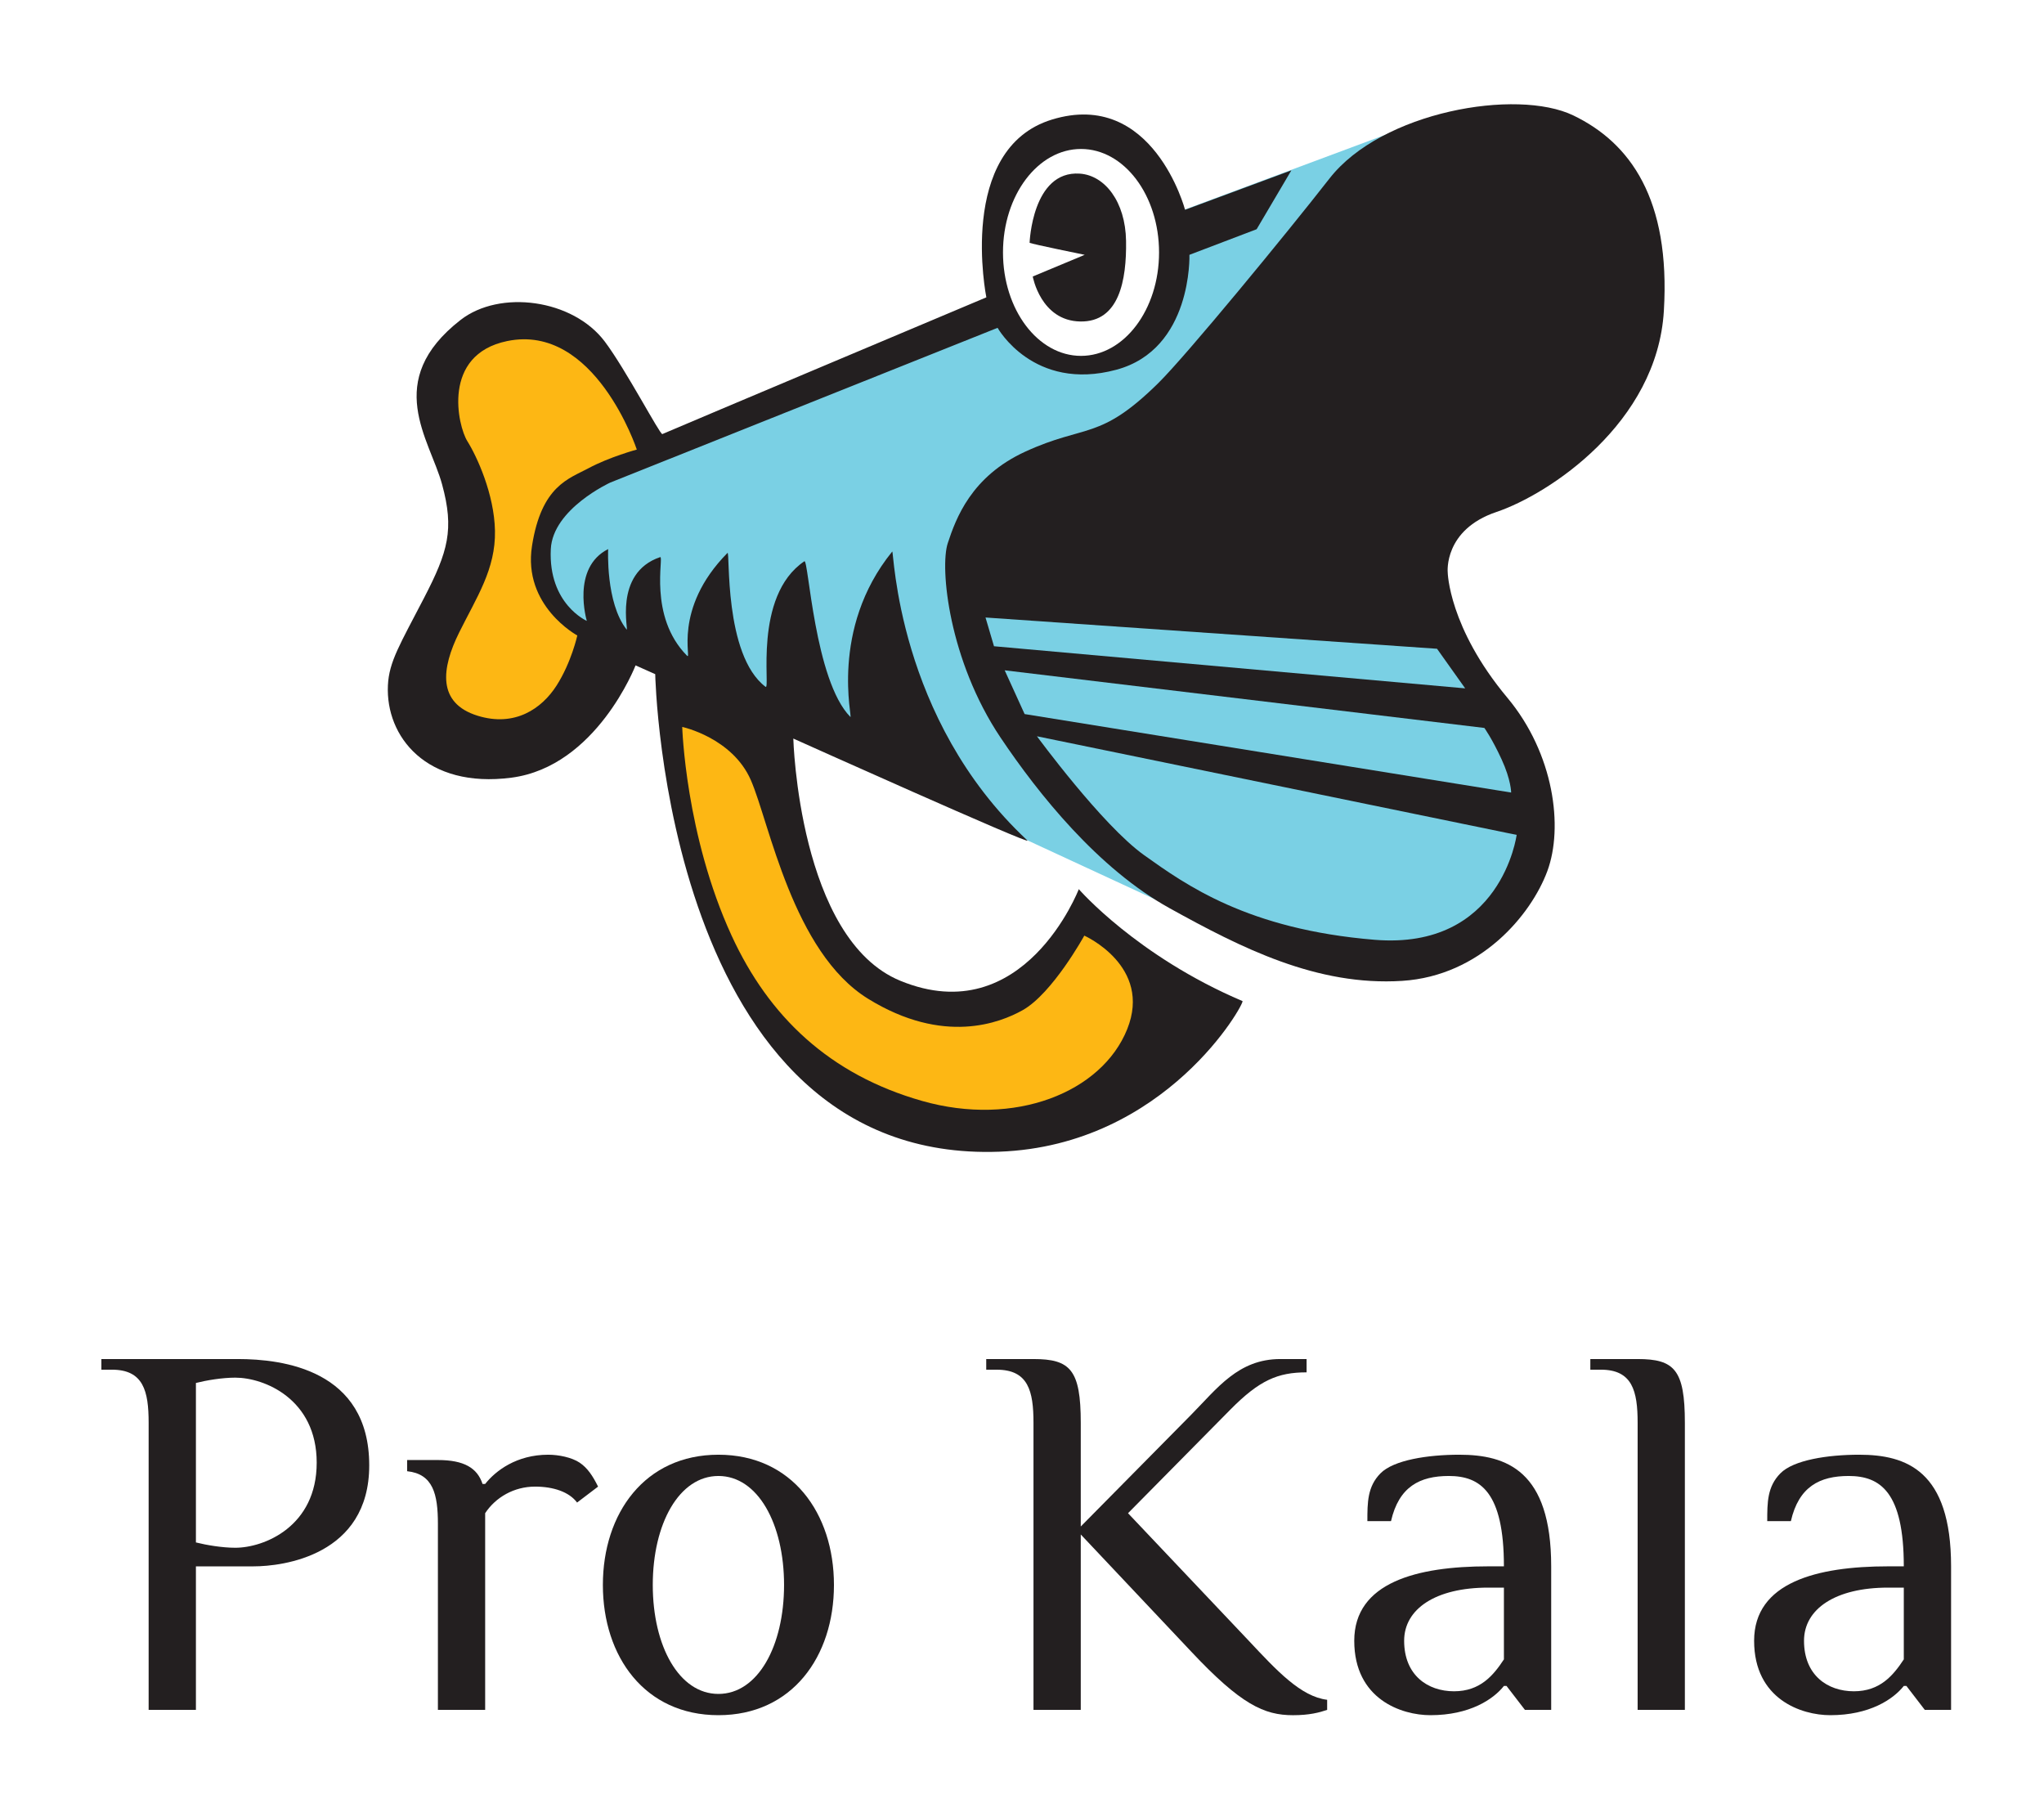 <svg width="100" height="88" viewBox="0 0 100 88" fill="none" xmlns="http://www.w3.org/2000/svg">
<g filter="url(#filter0_d_130_163)">
<path d="M69.771 1.85L57.927 6.263L28.315 19.831L26.686 21.972L26.461 24.376L27.403 25.989L29.127 27.14L46.048 35.144L50.082 37.021L62.298 42.675L69.053 42.65C69.053 42.65 72.602 41.565 72.732 41.368C72.863 41.169 74.782 37.314 74.782 37.314L74.392 33.033L72.146 29.214L69.64 25.857L69.444 21.51L74.521 17.955L76.18 8.074L69.771 1.85Z" fill="#7AD0E4"/>
<path d="M57.978 6.263L63.178 4.334L61.479 7.213L58.191 8.465C58.191 8.465 58.344 13.086 54.612 14.087C50.554 15.175 48.806 12.036 48.806 12.036L29.859 19.604C29.859 19.604 27.041 20.891 26.947 22.865C26.82 25.548 28.709 26.372 28.709 26.372C28.709 26.372 27.933 23.78 29.753 22.859C29.753 22.859 29.625 25.48 30.652 26.788C30.793 26.967 29.971 24.037 32.298 23.252C32.499 23.184 31.695 26.136 33.611 28.074C33.878 28.345 32.871 25.802 35.591 23.048C35.725 22.913 35.396 28.035 37.452 29.595C37.72 29.798 36.814 25.168 39.353 23.455C39.554 23.319 39.846 29.291 41.602 31.068C41.736 31.204 40.558 26.788 43.651 22.98C43.735 22.877 43.865 31.149 50.263 37.111C50.598 37.421 38.812 32.127 38.812 32.127C38.812 32.127 39.071 41.937 44.052 43.978C50.094 46.457 52.779 39.494 52.779 39.494C52.779 39.494 55.615 42.769 60.787 44.969C60.925 45.028 57.074 52.036 48.885 52.337C32.526 52.938 32.056 28.977 32.056 28.977L31.094 28.548C31.094 28.548 29.183 33.499 25.019 34.041C20.856 34.584 18.86 32.025 18.978 29.524C19.034 28.36 19.568 27.524 20.746 25.248C21.924 22.973 22.231 21.9 21.628 19.693C21.026 17.483 18.711 14.63 22.53 11.653C24.452 10.154 28.029 10.629 29.592 12.713C30.623 14.088 32.295 17.28 32.404 17.233C33.409 16.798 48.256 10.545 48.256 10.545C48.256 10.545 46.786 3.278 51.467 1.848C56.412 0.337 57.978 6.263 57.978 6.263Z" fill="#231F20"/>
<path d="M33.377 31.558C33.377 31.558 35.825 32.084 36.733 34.157C37.64 36.229 38.78 42.583 42.474 44.858C46.167 47.135 48.935 46.027 50.028 45.416C51.494 44.596 53.048 41.767 53.048 41.767C53.048 41.767 56.388 43.254 55.146 46.346C53.903 49.437 49.644 51.143 45.111 49.853C40.578 48.563 37.612 45.722 35.793 41.767C33.532 36.853 33.377 31.558 33.377 31.558Z" fill="#FDB714"/>
<path d="M31.155 17.991C31.155 17.991 29.108 11.795 24.81 12.684C21.584 13.352 22.402 16.845 22.864 17.58C23.327 18.316 24.182 20.166 24.216 21.963C24.252 23.847 23.319 25.21 22.459 26.949C21.6 28.688 21.371 30.394 23.37 31.012C25.183 31.572 26.503 30.671 27.23 29.534C27.957 28.397 28.244 27.085 28.244 27.085C28.244 27.085 25.565 25.645 26.028 22.702C26.49 19.759 27.825 19.423 28.791 18.904C29.817 18.353 31.155 17.991 31.155 17.991Z" fill="#FDB714"/>
<path d="M49.07 8.348C49.07 5.553 50.779 3.287 52.887 3.287C54.995 3.287 56.705 5.553 56.705 8.348C56.705 11.143 54.995 13.408 52.887 13.408C50.778 13.408 49.07 11.143 49.07 8.348Z" fill="white"/>
<path d="M50.372 7.878C50.495 7.94 53.068 8.465 53.068 8.465L50.526 9.525C50.526 9.525 50.913 11.695 52.854 11.726C54.754 11.758 55.121 9.71 55.091 7.786C55.061 5.862 54.051 4.575 52.824 4.493C50.495 4.339 50.372 7.878 50.372 7.878Z" fill="#231F20"/>
<path d="M70.827 23.988C70.827 23.988 70.628 21.915 73.206 21.046C75.784 20.176 81.072 16.698 81.402 11.213C81.733 5.728 79.75 2.985 76.974 1.647C74.197 0.309 67.6 1.455 65.045 4.73C62.92 7.452 58.038 13.391 56.665 14.743C53.787 17.576 53.123 16.732 50.159 18.093C47.509 19.309 46.765 21.367 46.368 22.571C45.972 23.775 46.42 28.309 48.953 32.083C50.8 34.835 53.721 38.489 57.225 40.428C60.728 42.368 64.429 44.247 68.601 43.98C72.431 43.735 74.907 40.753 75.701 38.612C76.494 36.471 76.033 32.869 73.746 30.131C70.868 26.689 70.827 23.988 70.827 23.988Z" fill="#231F20"/>
<path d="M48.215 26.206L70.305 27.735L71.682 29.672L48.63 27.612L48.215 26.206Z" fill="#7AD0E4"/>
<path d="M49.153 28.789L72.621 31.608C72.621 31.608 72.991 32.119 73.461 33.138C73.931 34.157 73.931 34.768 73.931 34.768L50.128 30.929L49.153 28.789Z" fill="#7AD0E4"/>
<path d="M50.732 32.016L74.2 36.84C74.2 36.84 73.461 42.481 67.25 41.971C61.04 41.46 58.017 39.287 55.968 37.826C53.922 36.365 50.732 32.016 50.732 32.016Z" fill="#7AD0E4"/>
<path d="M9.585 79.64H7.272V65.599C7.272 64.039 7.015 62.999 5.473 62.999H4.96V62.479H11.64C13.824 62.479 18.064 62.999 18.064 67.679C18.064 72.099 13.824 72.62 12.412 72.62H9.585V79.64ZM15.494 67.549C15.494 64.43 12.925 63.389 11.512 63.389C10.869 63.389 10.099 63.519 9.585 63.649V71.45C10.099 71.579 10.869 71.71 11.512 71.71C12.925 71.71 15.494 70.669 15.494 67.549Z" fill="#231F20"/>
<path d="M35.148 67.159C38.745 67.159 40.8 70.019 40.8 73.53C40.8 77.04 38.745 79.9 35.148 79.9C31.551 79.9 29.495 77.04 29.495 73.53C29.495 70.019 31.551 67.159 35.148 67.159ZM35.148 68.199C33.221 68.199 31.936 70.54 31.936 73.529C31.936 76.519 33.221 78.86 35.148 78.86C37.075 78.86 38.359 76.519 38.359 73.529C38.359 70.54 37.075 68.199 35.148 68.199Z" fill="#231F20"/>
<path d="M50.562 62.479C52.36 62.479 52.875 62.999 52.875 65.599V70.67L58.27 65.21C59.555 63.909 60.583 62.479 62.638 62.479H63.923V63.13C62.51 63.13 61.611 63.519 60.197 64.949L55.187 70.02L61.096 76.261C62.484 77.743 63.645 78.99 64.929 79.147V79.641C64.545 79.771 64.056 79.901 63.26 79.901C61.846 79.901 60.711 79.381 58.27 76.781L52.875 71.06V79.641H50.562V65.6C50.562 64.04 50.305 63 48.764 63H48.25V62.48H50.562V62.479Z" fill="#231F20"/>
<path d="M74.605 79.64L73.705 78.47H73.577C73.064 79.12 71.907 79.9 69.98 79.9C68.568 79.9 66.255 79.12 66.255 76.26C66.255 73.399 69.338 72.619 72.807 72.619H73.577C73.577 68.979 72.421 68.199 70.88 68.199C69.466 68.199 68.439 68.719 68.053 70.409H66.897C66.897 69.499 66.897 68.719 67.539 68.069C68.183 67.418 69.852 67.159 71.393 67.159C73.705 67.159 75.89 67.939 75.89 72.619V79.639H74.605V79.64ZM73.577 73.66H72.807C70.237 73.66 68.696 74.7 68.696 76.26C68.696 77.95 69.852 78.731 71.137 78.731C72.421 78.731 73.064 77.95 73.577 77.17V73.66Z" fill="#231F20"/>
<path d="M82.43 79.64H80.119V65.599C80.119 64.039 79.861 62.999 78.319 62.999H77.805V62.479H80.118C81.916 62.479 82.43 62.999 82.43 65.599L82.43 79.64Z" fill="#231F20"/>
<path d="M94.168 79.64L93.269 78.47H93.141C92.626 79.12 91.47 79.9 89.543 79.9C88.13 79.9 85.818 79.12 85.818 76.26C85.818 73.399 88.901 72.619 92.37 72.619H93.141C93.141 68.979 91.985 68.199 90.443 68.199C89.029 68.199 88.002 68.719 87.616 70.409H86.46C86.46 69.499 86.46 68.719 87.104 68.069C87.745 67.418 89.416 67.159 90.957 67.159C93.269 67.159 95.454 67.939 95.454 72.619V79.639H94.168V79.64ZM93.141 73.66H92.369C89.8 73.66 88.259 74.7 88.259 76.26C88.259 77.95 89.415 78.731 90.7 78.731C91.984 78.731 92.626 77.95 93.141 77.17V73.66Z" fill="#231F20"/>
<path d="M28.361 67.549C27.975 67.29 27.334 67.159 26.82 67.159C25.278 67.159 24.25 67.939 23.736 68.589H23.608C23.351 67.81 22.709 67.419 21.424 67.419H19.918V67.966C21.188 68.099 21.424 69.089 21.424 70.54V79.64H23.736V70.019C24.25 69.24 25.149 68.719 26.177 68.719C27.076 68.719 27.847 68.979 28.233 69.499L29.26 68.719C29.003 68.199 28.746 67.809 28.361 67.549Z" fill="#231F20"/>
</g>
<defs>
<filter id="filter0_d_130_163" x="0" y="0" width="101" height="89" filterUnits="userSpaceOnUse" color-interpolation-filters="sRGB">
<feFlood flood-opacity="0" result="BackgroundImageFix"/>
<feColorMatrix in="SourceAlpha" type="matrix" values="0 0 0 0 0 0 0 0 0 0 0 0 0 0 0 0 0 0 127 0" result="hardAlpha"/>
<feOffset dy="4"/>
<feGaussianBlur stdDeviation="2"/>
<feComposite in2="hardAlpha" operator="out"/>
<feColorMatrix type="matrix" values="0 0 0 0 0 0 0 0 0 0 0 0 0 0 0 0 0 0 0.25 0"/>
<feBlend mode="normal" in2="BackgroundImageFix" result="effect1_dropShadow_130_163"/>
<feBlend mode="normal" in="SourceGraphic" in2="effect1_dropShadow_130_163" result="shape"/>
</filter>
</defs>
</svg>
